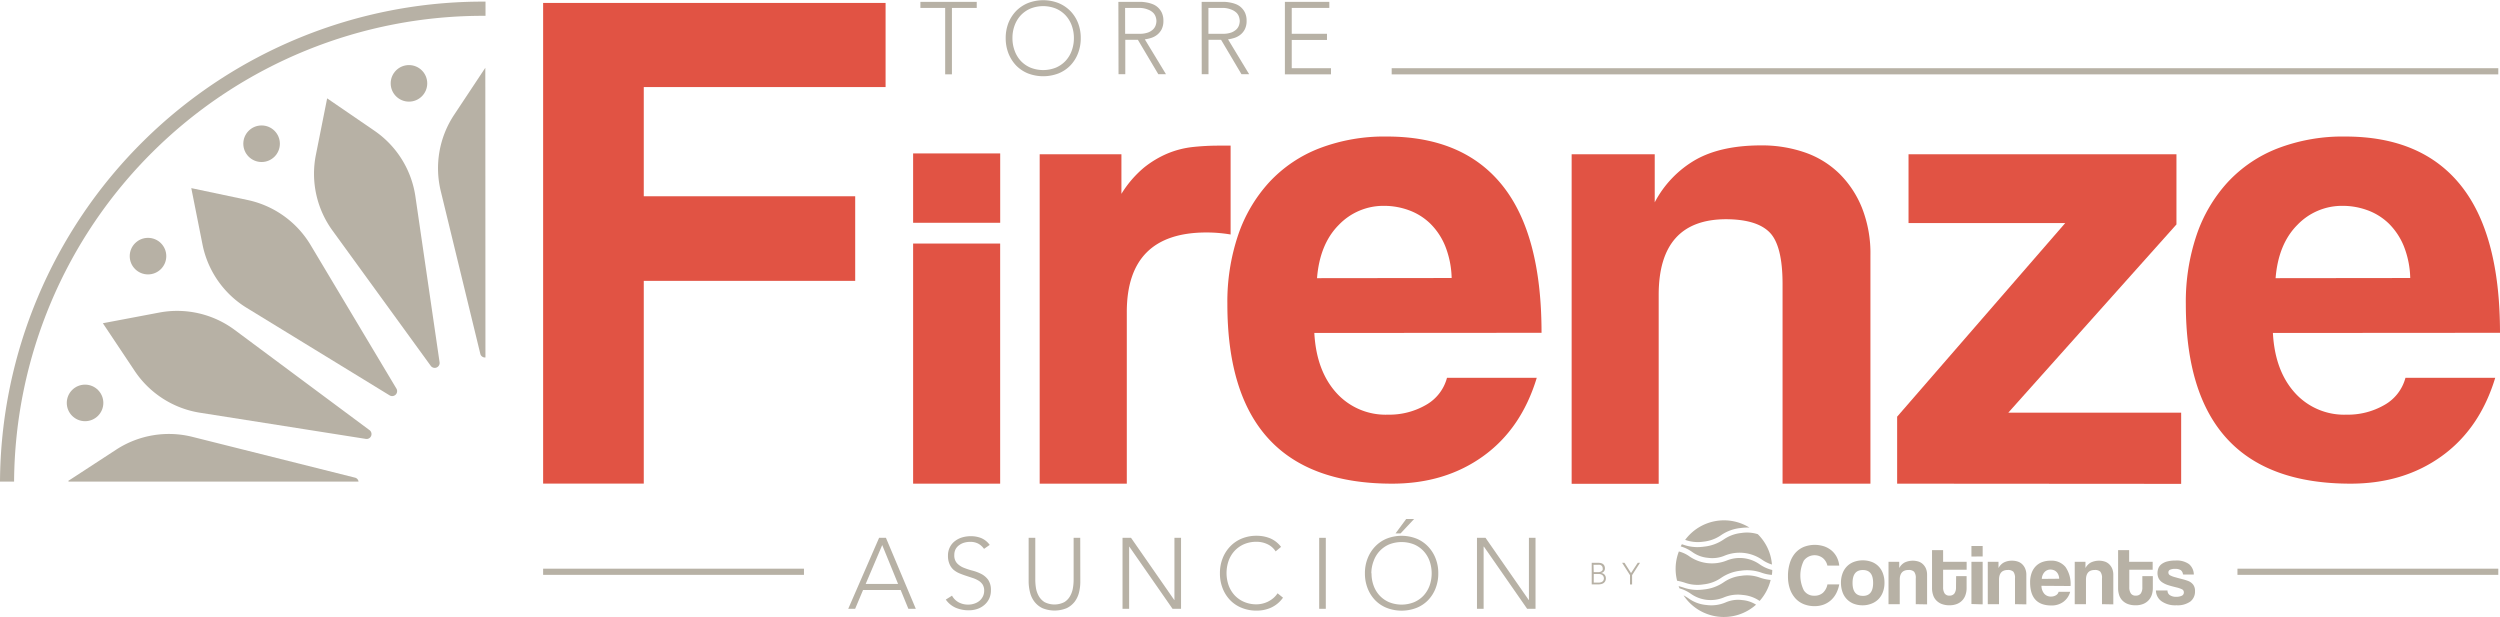 <svg xmlns="http://www.w3.org/2000/svg" viewBox="0 0 631.9 155.95"><defs><style>.cls-1{fill:#e15344;}.cls-2{fill:#b7b1a5;}</style></defs><g id="Capa_2" data-name="Capa 2"><g id="Layer_2" data-name="Layer 2"><path class="cls-1" d="M162.72,71v51.24H137.28V.74h86.56V22H162.72V49.6h53.44V71Z"/><path class="cls-1" d="M230.8,122.25V61.56h22v60.69Z"/><path class="cls-1" d="M262.79,122.25V39h20.66v10a27.23,27.23,0,0,1,5.67-6.61,25,25,0,0,1,6.1-3.64,23.32,23.32,0,0,1,6.35-1.6,61.76,61.76,0,0,1,6.6-.34h2.88V59.27a36.84,36.84,0,0,0-6.1-.51q-20.15,0-20.14,20.15v43.34Z"/><path class="cls-1" d="M332.21,84.16q.51,9.48,5.51,15.07a16.75,16.75,0,0,0,13.12,5.58,18.52,18.52,0,0,0,9.57-2.45,11.13,11.13,0,0,0,5.33-6.86h22.69q-3.9,12.87-13.55,19.81t-23,6.94q-41.64,0-41.65-45.38a52.7,52.7,0,0,1,2.71-17.43,37.65,37.65,0,0,1,7.87-13.38,34,34,0,0,1,12.62-8.55,45.94,45.94,0,0,1,17.1-3q19.31,0,29.21,12.36t9.9,37.25Zm34.71-13.89a23.26,23.26,0,0,0-1.6-8,16.94,16.94,0,0,0-3.81-5.76,15.23,15.23,0,0,0-5.42-3.38,18.16,18.16,0,0,0-6.27-1.1,15.61,15.61,0,0,0-11.43,4.82q-4.81,4.83-5.5,13.46Z"/><path class="cls-1" d="M450.56,122.25V71.8q0-9.66-3.21-13t-11-3.39q-17.1,0-17.1,19.13v47.75h-22V39h21V51.14a26.71,26.71,0,0,1,10.32-10.75q6.43-3.64,16.6-3.64a33.17,33.17,0,0,1,11,1.77,23.39,23.39,0,0,1,8.72,5.34,25.52,25.52,0,0,1,5.76,8.72,31.3,31.3,0,0,1,2.12,11.94v57.73Z"/><path class="cls-1" d="M479.52,122.25V105.32L522,56.39H482.4V39h67.72V56.73l-42.5,47.57h43.69v18Z"/><path class="cls-1" d="M574.5,84.16Q575,93.64,580,99.23a16.75,16.75,0,0,0,13.12,5.58,18.46,18.46,0,0,0,9.56-2.45A11.11,11.11,0,0,0,608,95.5h22.69q-3.9,12.87-13.55,19.81t-23,6.94q-41.64,0-41.65-45.38a52.7,52.7,0,0,1,2.71-17.43,37.65,37.65,0,0,1,7.87-13.38,34,34,0,0,1,12.62-8.55,45.91,45.91,0,0,1,17.1-3q19.31,0,29.21,12.36t9.9,37.25Zm34.71-13.89a23.26,23.26,0,0,0-1.6-8,17.09,17.09,0,0,0-3.81-5.76,15.23,15.23,0,0,0-5.42-3.38,18.16,18.16,0,0,0-6.27-1.1,15.61,15.61,0,0,0-11.43,4.82q-4.81,4.83-5.5,13.46Z"/><rect class="cls-1" x="230.8" y="38.78" width="22.01" height="17.53"/><rect class="cls-2" x="351.76" y="17.24" width="279.71" height="1.56"/><rect class="cls-2" x="565.54" y="143.74" width="65.93" height="1.56"/><rect class="cls-2" x="137.28" y="143.74" width="65.93" height="1.56"/><path class="cls-2" d="M238.9,2h-6.26V.47h14.24V2h-6.27V18.79H238.9Z"/><path class="cls-2" d="M254.2,9.63a10.51,10.51,0,0,1,.7-3.86,9.47,9.47,0,0,1,1.94-3,9,9,0,0,1,3-2,10.63,10.63,0,0,1,7.69,0,9,9,0,0,1,3,2,9.14,9.14,0,0,1,1.94,3,10.31,10.31,0,0,1,.7,3.86,10.36,10.36,0,0,1-.7,3.87,9.13,9.13,0,0,1-1.94,3.06,8.75,8.75,0,0,1-3,2,10.77,10.77,0,0,1-7.69,0,8.85,8.85,0,0,1-3-2,9.46,9.46,0,0,1-1.94-3.06A10.57,10.57,0,0,1,254.2,9.63Zm1.71,0a8.93,8.93,0,0,0,.55,3.18A7.58,7.58,0,0,0,258,15.38a7.3,7.3,0,0,0,2.45,1.71,8.67,8.67,0,0,0,6.44,0,7.3,7.3,0,0,0,2.45-1.71,7.58,7.58,0,0,0,1.55-2.57,9.16,9.16,0,0,0,.55-3.18,9.16,9.16,0,0,0-.55-3.18,7.58,7.58,0,0,0-1.55-2.57,7.3,7.3,0,0,0-2.45-1.71,8.67,8.67,0,0,0-6.44,0A7.3,7.3,0,0,0,258,3.88a7.58,7.58,0,0,0-1.55,2.57A8.93,8.93,0,0,0,255.91,9.63Z"/><path class="cls-2" d="M282.68.47h4.82c.24,0,.57,0,1,0a10.24,10.24,0,0,1,1.35.16,7.73,7.73,0,0,1,1.47.41,4.28,4.28,0,0,1,1.35.83,4.41,4.41,0,0,1,1,1.37,4.73,4.73,0,0,1,.39,2,4.67,4.67,0,0,1-.45,2.18,4.35,4.35,0,0,1-1.14,1.38,4.79,4.79,0,0,1-1.52.79,10.14,10.14,0,0,1-1.58.36l5.34,8.8h-1.94l-5.16-8.69h-3.18v8.69h-1.71Zm1.71,8.07H288a6.08,6.08,0,0,0,2.19-.33,3.69,3.69,0,0,0,1.31-.83,2.6,2.6,0,0,0,.63-1.06,3.46,3.46,0,0,0,.17-1,3.4,3.4,0,0,0-.17-1,2.63,2.63,0,0,0-.63-1.07,3.68,3.68,0,0,0-1.31-.82A5.85,5.85,0,0,0,288,2h-3.62Z"/><path class="cls-2" d="M303.73.47h4.81c.24,0,.57,0,1,0a9.91,9.91,0,0,1,1.34.16,7.62,7.62,0,0,1,1.48.41,4.13,4.13,0,0,1,1.34.83,4.28,4.28,0,0,1,1,1.37,4.73,4.73,0,0,1,.39,2,4.55,4.55,0,0,1-.46,2.18,4.1,4.1,0,0,1-1.14,1.38,4.74,4.74,0,0,1-1.51.79,10.14,10.14,0,0,1-1.58.36l5.33,8.8h-1.94l-5.15-8.69h-3.18v8.69h-1.71Zm1.71,8.07h3.62a6.08,6.08,0,0,0,2.19-.33,3.79,3.79,0,0,0,1.31-.83,2.6,2.6,0,0,0,.63-1.06,3.81,3.81,0,0,0,.17-1,3.74,3.74,0,0,0-.17-1,2.63,2.63,0,0,0-.63-1.07,3.77,3.77,0,0,0-1.31-.82A5.85,5.85,0,0,0,309.06,2h-3.62Z"/><path class="cls-2" d="M324.77.47H336V2h-9.5V8.54h8.91V10.1h-8.91v7.14h9.92v1.55H324.77Z"/><path class="cls-2" d="M92.37,110.92l-41.83-6.6A24.45,24.45,0,0,1,34.06,93.78L26,81.7,40.27,79a24.38,24.38,0,0,1,19.06,4.4l34,25.27A1.24,1.24,0,0,1,92.37,110.92Z"/><path class="cls-2" d="M98.49,99.94,62.38,77.83a24.38,24.38,0,0,1-11.19-16L48.35,47.55l14.21,3A24.48,24.48,0,0,1,78.49,61.9l21.72,36.34A1.25,1.25,0,0,1,98.49,99.94Z"/><path class="cls-2" d="M108.89,92.49,84,58.22A24.42,24.42,0,0,1,79.85,39.1l2.84-14.24,12,8.22A24.4,24.4,0,0,1,105,49.68l6.11,41.9A1.24,1.24,0,0,1,108.89,92.49Z"/><circle class="cls-2" cx="21.5" cy="101.84" r="4.62"/><circle class="cls-2" cx="37.41" cy="64.74" r="4.62"/><circle class="cls-2" cx="66.12" cy="36.33" r="4.62"/><circle class="cls-2" cx="103.37" cy="21.07" r="4.62"/><path class="cls-2" d="M90.62,121.73a1.17,1.17,0,0,0-.89-1L48.67,110.43a24.42,24.42,0,0,0-19.3,3.22l-12.16,7.93.21.15Z"/><path class="cls-2" d="M122.67,17.13,114.8,29a24.43,24.43,0,0,0-3.4,19.27l10,41.15a1.2,1.2,0,0,0,1.3.93Z"/><path class="cls-2" d="M122.72.41A122.05,122.05,0,0,0,0,121.73H3.56A118.52,118.52,0,0,1,122.72,4Z"/><path class="cls-2" d="M464.89,147.72a8.36,8.36,0,0,1-.77,2.26,6.11,6.11,0,0,1-1.32,1.72,5.87,5.87,0,0,1-1.85,1.12,6.59,6.59,0,0,1-2.31.39,7.27,7.27,0,0,1-2.66-.48,5.75,5.75,0,0,1-2.13-1.44,6.88,6.88,0,0,1-1.41-2.37,9.68,9.68,0,0,1-.51-3.29,10.63,10.63,0,0,1,.47-3.31,7,7,0,0,1,1.34-2.5,6,6,0,0,1,2.13-1.56,7.67,7.67,0,0,1,5.27-.14,6,6,0,0,1,1.9,1.11,5.53,5.53,0,0,1,1.27,1.68,6.2,6.2,0,0,1,.58,2.05h-3a3.41,3.41,0,0,0-1.18-1.93,3.39,3.39,0,0,0-4.77.67,8.43,8.43,0,0,0,0,7.52,3,3,0,0,0,2.66,1.35,3.12,3.12,0,0,0,2.17-.74,3.88,3.88,0,0,0,1.13-2.11Z"/><path class="cls-2" d="M470.85,153a6.38,6.38,0,0,1-2.34-.41,4.86,4.86,0,0,1-2.82-3,7.06,7.06,0,0,1-.37-2.3,6.64,6.64,0,0,1,.39-2.32,5,5,0,0,1,1.1-1.79,4.83,4.83,0,0,1,1.74-1.14,6.6,6.6,0,0,1,4.58,0,4.69,4.69,0,0,1,1.71,1.13,4.94,4.94,0,0,1,1.09,1.78,6.68,6.68,0,0,1,.39,2.34,6.58,6.58,0,0,1-.39,2.33,5.11,5.11,0,0,1-1.09,1.78,4.86,4.86,0,0,1-1.73,1.15A6,6,0,0,1,470.85,153Zm0-2.38c1.74,0,2.6-1.09,2.6-3.28s-.86-3.26-2.6-3.26-2.6,1.09-2.6,3.26S469.12,150.61,470.85,150.61Z"/><path class="cls-2" d="M484.23,152.71v-6.52a2.47,2.47,0,0,0-.42-1.68,1.91,1.91,0,0,0-1.42-.44c-1.47,0-2.21.83-2.21,2.47v6.17h-2.84V142h2.71v1.58a3.46,3.46,0,0,1,1.34-1.39,4.85,4.85,0,0,1,3.56-.24,2.93,2.93,0,0,1,1.12.69,3.29,3.29,0,0,1,.75,1.12,4.11,4.11,0,0,1,.27,1.54v7.46Z"/><path class="cls-2" d="M494.43,145.63h2.65v3.06a5.14,5.14,0,0,1-.26,1.62,3.66,3.66,0,0,1-2.14,2.33,5,5,0,0,1-1.95.35,5.21,5.21,0,0,1-2-.35,3.8,3.8,0,0,1-1.37-.94,3.47,3.47,0,0,1-.77-1.38,5.29,5.29,0,0,1-.25-1.66v-9.61h2.8V142h5.95v2h-5.95v4.41a2.82,2.82,0,0,0,.38,1.58,1.41,1.41,0,0,0,1.26.56A1.47,1.47,0,0,0,494,150a2.61,2.61,0,0,0,.4-1.56Z"/><path class="cls-2" d="M498.3,140.67V138h2.84v2.65Zm0,12V142h2.84v10.76Z"/><path class="cls-2" d="M509.31,152.71v-6.52a2.53,2.53,0,0,0-.41-1.68,1.91,1.91,0,0,0-1.42-.44c-1.47,0-2.21.83-2.21,2.47v6.17h-2.84V142h2.71v1.58a3.43,3.43,0,0,1,1.33-1.39,4.37,4.37,0,0,1,2.14-.47,4.31,4.31,0,0,1,1.42.23,2.9,2.9,0,0,1,1.13.69,3.27,3.27,0,0,1,.74,1.12,3.92,3.92,0,0,1,.28,1.54v7.46Z"/><path class="cls-2" d="M516,148.07a3.11,3.11,0,0,0,.71,2,2.18,2.18,0,0,0,1.7.72,2.4,2.4,0,0,0,1.23-.32,1.4,1.4,0,0,0,.69-.88h2.93a4.69,4.69,0,0,1-1.75,2.55,4.93,4.93,0,0,1-3,.9q-5.38,0-5.38-5.86a6.9,6.9,0,0,1,.35-2.25,4.71,4.71,0,0,1,1-1.72,4.38,4.38,0,0,1,1.63-1.11,6,6,0,0,1,2.2-.38,4.53,4.53,0,0,1,3.77,1.6,7.58,7.58,0,0,1,1.28,4.8Zm4.48-1.79a2.79,2.79,0,0,0-.21-1,2.13,2.13,0,0,0-.49-.74,1.89,1.89,0,0,0-.7-.44,2.45,2.45,0,0,0-.8-.14,2,2,0,0,0-1.48.62,2.67,2.67,0,0,0-.71,1.74Z"/><path class="cls-2" d="M531.3,152.71v-6.52a2.47,2.47,0,0,0-.42-1.68,1.9,1.9,0,0,0-1.42-.44c-1.47,0-2.21.83-2.21,2.47v6.17h-2.84V142h2.71v1.58a3.46,3.46,0,0,1,1.34-1.39,4.85,4.85,0,0,1,3.56-.24,2.86,2.86,0,0,1,1.12.69,3.29,3.29,0,0,1,.75,1.12,4.11,4.11,0,0,1,.27,1.54v7.46Z"/><path class="cls-2" d="M541.5,145.63h2.65v3.06a5.43,5.43,0,0,1-.25,1.62,3.8,3.8,0,0,1-.79,1.38,3.74,3.74,0,0,1-1.36.95,5,5,0,0,1-2,.35,5.21,5.21,0,0,1-2-.35,3.8,3.8,0,0,1-1.37-.94,3.47,3.47,0,0,1-.77-1.38,5.6,5.6,0,0,1-.24-1.66v-9.61h2.79V142h5.95v2H538.2v4.41a2.73,2.73,0,0,0,.39,1.58,1.38,1.38,0,0,0,1.25.56,1.47,1.47,0,0,0,1.26-.54,2.61,2.61,0,0,0,.4-1.56Z"/><path class="cls-2" d="M551.77,145.21a1.52,1.52,0,0,0-.56-1.1,2.62,2.62,0,0,0-1.45-.32,2.92,2.92,0,0,0-1.24.21.72.72,0,0,0-.44.69.8.8,0,0,0,.44.73,5.78,5.78,0,0,0,1.31.49c.61.18,1.19.33,1.75.47a13.52,13.52,0,0,1,1.46.45,3,3,0,0,1,1.31.95,2.63,2.63,0,0,1,.46,1.65,3.16,3.16,0,0,1-1.19,2.62,5.55,5.55,0,0,1-3.51.94,6,6,0,0,1-3.81-1.05,3.41,3.41,0,0,1-1.37-2.69h2.93a1.36,1.36,0,0,0,.59,1.18,2.8,2.8,0,0,0,1.64.42,3.19,3.19,0,0,0,1.33-.25.89.89,0,0,0,.57-.87.83.83,0,0,0-.51-.8,7.08,7.08,0,0,0-1.21-.42c-.91-.22-1.64-.41-2.19-.59a5.51,5.51,0,0,1-1.4-.63,2.76,2.76,0,0,1-1.06-1.1,3.08,3.08,0,0,1-.29-1.33,3.38,3.38,0,0,1,.24-1.27,2.45,2.45,0,0,1,.78-1,4,4,0,0,1,1.41-.67,7.9,7.9,0,0,1,2.09-.24,5.38,5.38,0,0,1,3.44.9,3.51,3.51,0,0,1,1.22,2.64Z"/><path class="cls-2" d="M430.56,136.91a9.51,9.51,0,0,0,4.44-1.63,10.59,10.59,0,0,1,5-1.82,12.35,12.35,0,0,1,2.19-.11,12.22,12.22,0,0,0-16.25,3.11A9.48,9.48,0,0,0,430.56,136.91Z"/><path class="cls-2" d="M431.74,141a8,8,0,0,0,4.24-.58,10,10,0,0,1,9.4,1.05,8.69,8.69,0,0,0,2.5,1.22,12.14,12.14,0,0,0-3.58-7.67,9.15,9.15,0,0,0-4.17-.3,9.51,9.51,0,0,0-4.44,1.63,10.7,10.7,0,0,1-5,1.82,12.11,12.11,0,0,1-1.71.12,10.86,10.86,0,0,1-3.55-.63l-.32-.1-.3.55a9.49,9.49,0,0,1,2.89,1.39A8,8,0,0,0,431.74,141Z"/><path class="cls-2" d="M430.56,147.71a9.51,9.51,0,0,0,4.44-1.63,10.69,10.69,0,0,1,5-1.83,10.88,10.88,0,0,1,5.26.51,9.92,9.92,0,0,0,2.6.55,10,10,0,0,0,.1-1.24,9.36,9.36,0,0,1-3.26-1.48,8.72,8.72,0,0,0-8.23-.92,10.05,10.05,0,0,1-9.4-1,8,8,0,0,0-2.72-1.28,12.15,12.15,0,0,0-.82,4.4,11.92,11.92,0,0,0,.38,3,14.05,14.05,0,0,1,2,.51A9.5,9.5,0,0,0,430.56,147.71Z"/><path class="cls-2" d="M436.16,152.27a9.2,9.2,0,0,1-4.83.65,9.07,9.07,0,0,1-4.57-1.7,13.35,13.35,0,0,0-1.23-.74,12.22,12.22,0,0,0,18.33,2.36,7.62,7.62,0,0,0-3.47-1.16A7.86,7.86,0,0,0,436.16,152.27Z"/><path class="cls-2" d="M444.83,146a9.4,9.4,0,0,0-4.7-.46,9.51,9.51,0,0,0-4.44,1.63,10.7,10.7,0,0,1-5,1.82,13.82,13.82,0,0,1-1.71.12,10.86,10.86,0,0,1-3.55-.63c-.38-.12-.75-.23-1.15-.33l.24.57a9.28,9.28,0,0,1,2.91,1.4,8.68,8.68,0,0,0,8.23.91,9.2,9.2,0,0,1,4.83-.65,8.81,8.81,0,0,1,4.27,1.51,12.26,12.26,0,0,0,2.79-5.3A11.59,11.59,0,0,1,444.83,146Z"/><path class="cls-2" d="M402.32,142.25h1.57a4.46,4.46,0,0,1,.63.05,1.77,1.77,0,0,1,.57.21,1.34,1.34,0,0,1,.41.44,1.61,1.61,0,0,1,.16.75,1.12,1.12,0,0,1-.25.72,1.18,1.18,0,0,1-.74.41v0a1.6,1.6,0,0,1,.5.13,1.21,1.21,0,0,1,.39.28,1.29,1.29,0,0,1,.25.41,1.46,1.46,0,0,1,.09.52,1.44,1.44,0,0,1-.19.77,1.36,1.36,0,0,1-.45.47,1.63,1.63,0,0,1-.6.23,2.58,2.58,0,0,1-.6.07h-1.74Zm.51,2.37h1.06a1.69,1.69,0,0,0,.64-.1,1.07,1.07,0,0,0,.38-.23.72.72,0,0,0,.19-.3,1.1,1.1,0,0,0,0-.29,1.14,1.14,0,0,0-.1-.48.94.94,0,0,0-.26-.3,1.09,1.09,0,0,0-.38-.16,2.25,2.25,0,0,0-.46,0h-1.12Zm0,2.64H404a1.9,1.9,0,0,0,.73-.11,1.09,1.09,0,0,0,.42-.27.78.78,0,0,0,.19-.34,1.05,1.05,0,0,0,.06-.33,1.08,1.08,0,0,0-.12-.52,1.14,1.14,0,0,0-.3-.35,1.35,1.35,0,0,0-.42-.2,2,2,0,0,0-.48-.06h-1.24Z"/><path class="cls-2" d="M412,145.37l-2-3.12h.61l1.65,2.6,1.7-2.6h.57l-2,3.12v2.36H412Z"/><path class="cls-2" d="M222.2,135.94h1.73l7.55,17.94H229.6l-1.95-4.76h-9.5l-2,4.76h-1.75Zm.79,1.83-4.18,9.83H227Z"/><path class="cls-2" d="M240.63,150.56a4.18,4.18,0,0,0,1.71,1.7,5,5,0,0,0,2.39.56,4.74,4.74,0,0,0,1.57-.26,3.86,3.86,0,0,0,1.28-.7,3.46,3.46,0,0,0,.86-1.11,3.25,3.25,0,0,0,.32-1.45,2.83,2.83,0,0,0-.39-1.55,3.28,3.28,0,0,0-1.06-1,7.2,7.2,0,0,0-1.48-.67l-1.7-.56c-.58-.19-1.14-.4-1.69-.63A5.84,5.84,0,0,1,241,144a4,4,0,0,1-1-1.43,5.13,5.13,0,0,1-.39-2.13,4.62,4.62,0,0,1,.47-2.11,4.36,4.36,0,0,1,1.27-1.55,5.67,5.67,0,0,1,1.83-.94,7.51,7.51,0,0,1,2.18-.31A7,7,0,0,1,248,136a5.15,5.15,0,0,1,2.16,1.73l-1.44,1a4.32,4.32,0,0,0-1.48-1.33,4.27,4.27,0,0,0-2-.44,5.56,5.56,0,0,0-1.54.21,3.94,3.94,0,0,0-1.28.64,3,3,0,0,0-.88,1,3.18,3.18,0,0,0-.33,1.49,2.88,2.88,0,0,0,.69,2.07,4.75,4.75,0,0,0,1.71,1.14,17.16,17.16,0,0,0,2.23.73,11.2,11.2,0,0,1,2.23.85,5,5,0,0,1,1.71,1.48,4.49,4.49,0,0,1,.68,2.63,4.89,4.89,0,0,1-.45,2.15,4.81,4.81,0,0,1-1.23,1.58,5.37,5.37,0,0,1-1.79,1,6.78,6.78,0,0,1-2.1.33,8.47,8.47,0,0,1-3.27-.62,6,6,0,0,1-2.56-2.09Z"/><path class="cls-2" d="M273.06,147a11.34,11.34,0,0,1-.33,2.76,6.43,6.43,0,0,1-1.1,2.33,5.65,5.65,0,0,1-2,1.62,8.08,8.08,0,0,1-6.16,0,5.62,5.62,0,0,1-2-1.62,6.29,6.29,0,0,1-1.11-2.33A11.34,11.34,0,0,1,260,147V135.94h1.68v10.64a13.83,13.83,0,0,0,.17,2.06,6.14,6.14,0,0,0,.7,2,4.36,4.36,0,0,0,1.47,1.55,5.51,5.51,0,0,0,5,0,4.19,4.19,0,0,0,1.47-1.55,6.14,6.14,0,0,0,.7-2,12.67,12.67,0,0,0,.18-2.06V135.94h1.67Z"/><path class="cls-2" d="M283.73,135.94h2.15l10.92,15.71h.05V135.94h1.67v17.94h-2.15l-10.92-15.71h-.05v15.71h-1.67Z"/><path class="cls-2" d="M324.29,151.07a7.53,7.53,0,0,1-3,2.51,8.8,8.8,0,0,1-3.67.76,9.76,9.76,0,0,1-3.76-.7,8.36,8.36,0,0,1-2.93-1.95,9,9,0,0,1-1.9-3,10.17,10.17,0,0,1-.68-3.79,10,10,0,0,1,.68-3.77,9.1,9.1,0,0,1,1.9-3,8.53,8.53,0,0,1,2.93-2,9.58,9.58,0,0,1,3.76-.71,9,9,0,0,1,3.41.64,6.8,6.8,0,0,1,2.77,2.17l-1.37,1.14a4.89,4.89,0,0,0-2.14-1.85,6.46,6.46,0,0,0-2.67-.58,7.9,7.9,0,0,0-3.15.6,7.12,7.12,0,0,0-2.4,1.68,7.41,7.41,0,0,0-1.52,2.51,9.42,9.42,0,0,0,0,6.23,7.5,7.5,0,0,0,1.52,2.51,7.09,7.09,0,0,0,2.4,1.67,7.73,7.73,0,0,0,3.15.61,6.47,6.47,0,0,0,1.42-.17,6.75,6.75,0,0,0,1.43-.5,7,7,0,0,0,1.33-.86,5.68,5.68,0,0,0,1.12-1.26Z"/><path class="cls-2" d="M333.44,135.94h1.67v17.94h-1.67Z"/><path class="cls-2" d="M345,144.91a10,10,0,0,1,.68-3.77,9.1,9.1,0,0,1,1.9-3,8.53,8.53,0,0,1,2.93-2,10.31,10.31,0,0,1,7.52,0,8.53,8.53,0,0,1,2.93,2,9.1,9.1,0,0,1,1.9,3,10,10,0,0,1,.68,3.77,10.17,10.17,0,0,1-.68,3.79,9,9,0,0,1-1.9,3,8.36,8.36,0,0,1-2.93,1.95,10.45,10.45,0,0,1-7.52,0,8.36,8.36,0,0,1-2.93-1.95,9,9,0,0,1-1.9-3A10.17,10.17,0,0,1,345,144.91Zm1.67,0a8.81,8.81,0,0,0,.53,3.12,7.35,7.35,0,0,0,1.52,2.51,7.15,7.15,0,0,0,2.39,1.67,8.46,8.46,0,0,0,6.31,0,7.09,7.09,0,0,0,2.4-1.67,7.5,7.5,0,0,0,1.52-2.51,9.42,9.42,0,0,0,0-6.23,7.41,7.41,0,0,0-1.52-2.51,7.12,7.12,0,0,0-2.4-1.68,8.6,8.6,0,0,0-6.31,0,7.17,7.17,0,0,0-2.39,1.68,7.25,7.25,0,0,0-1.52,2.51A8.8,8.8,0,0,0,346.62,144.91Zm8.76-13.73h2L354,134.83h-1.27Z"/><path class="cls-2" d="M373.32,135.94h2.16l10.92,15.71h.05V135.94h1.67v17.94H386l-10.92-15.71H375v15.71h-1.68Z"/></g></g></svg>